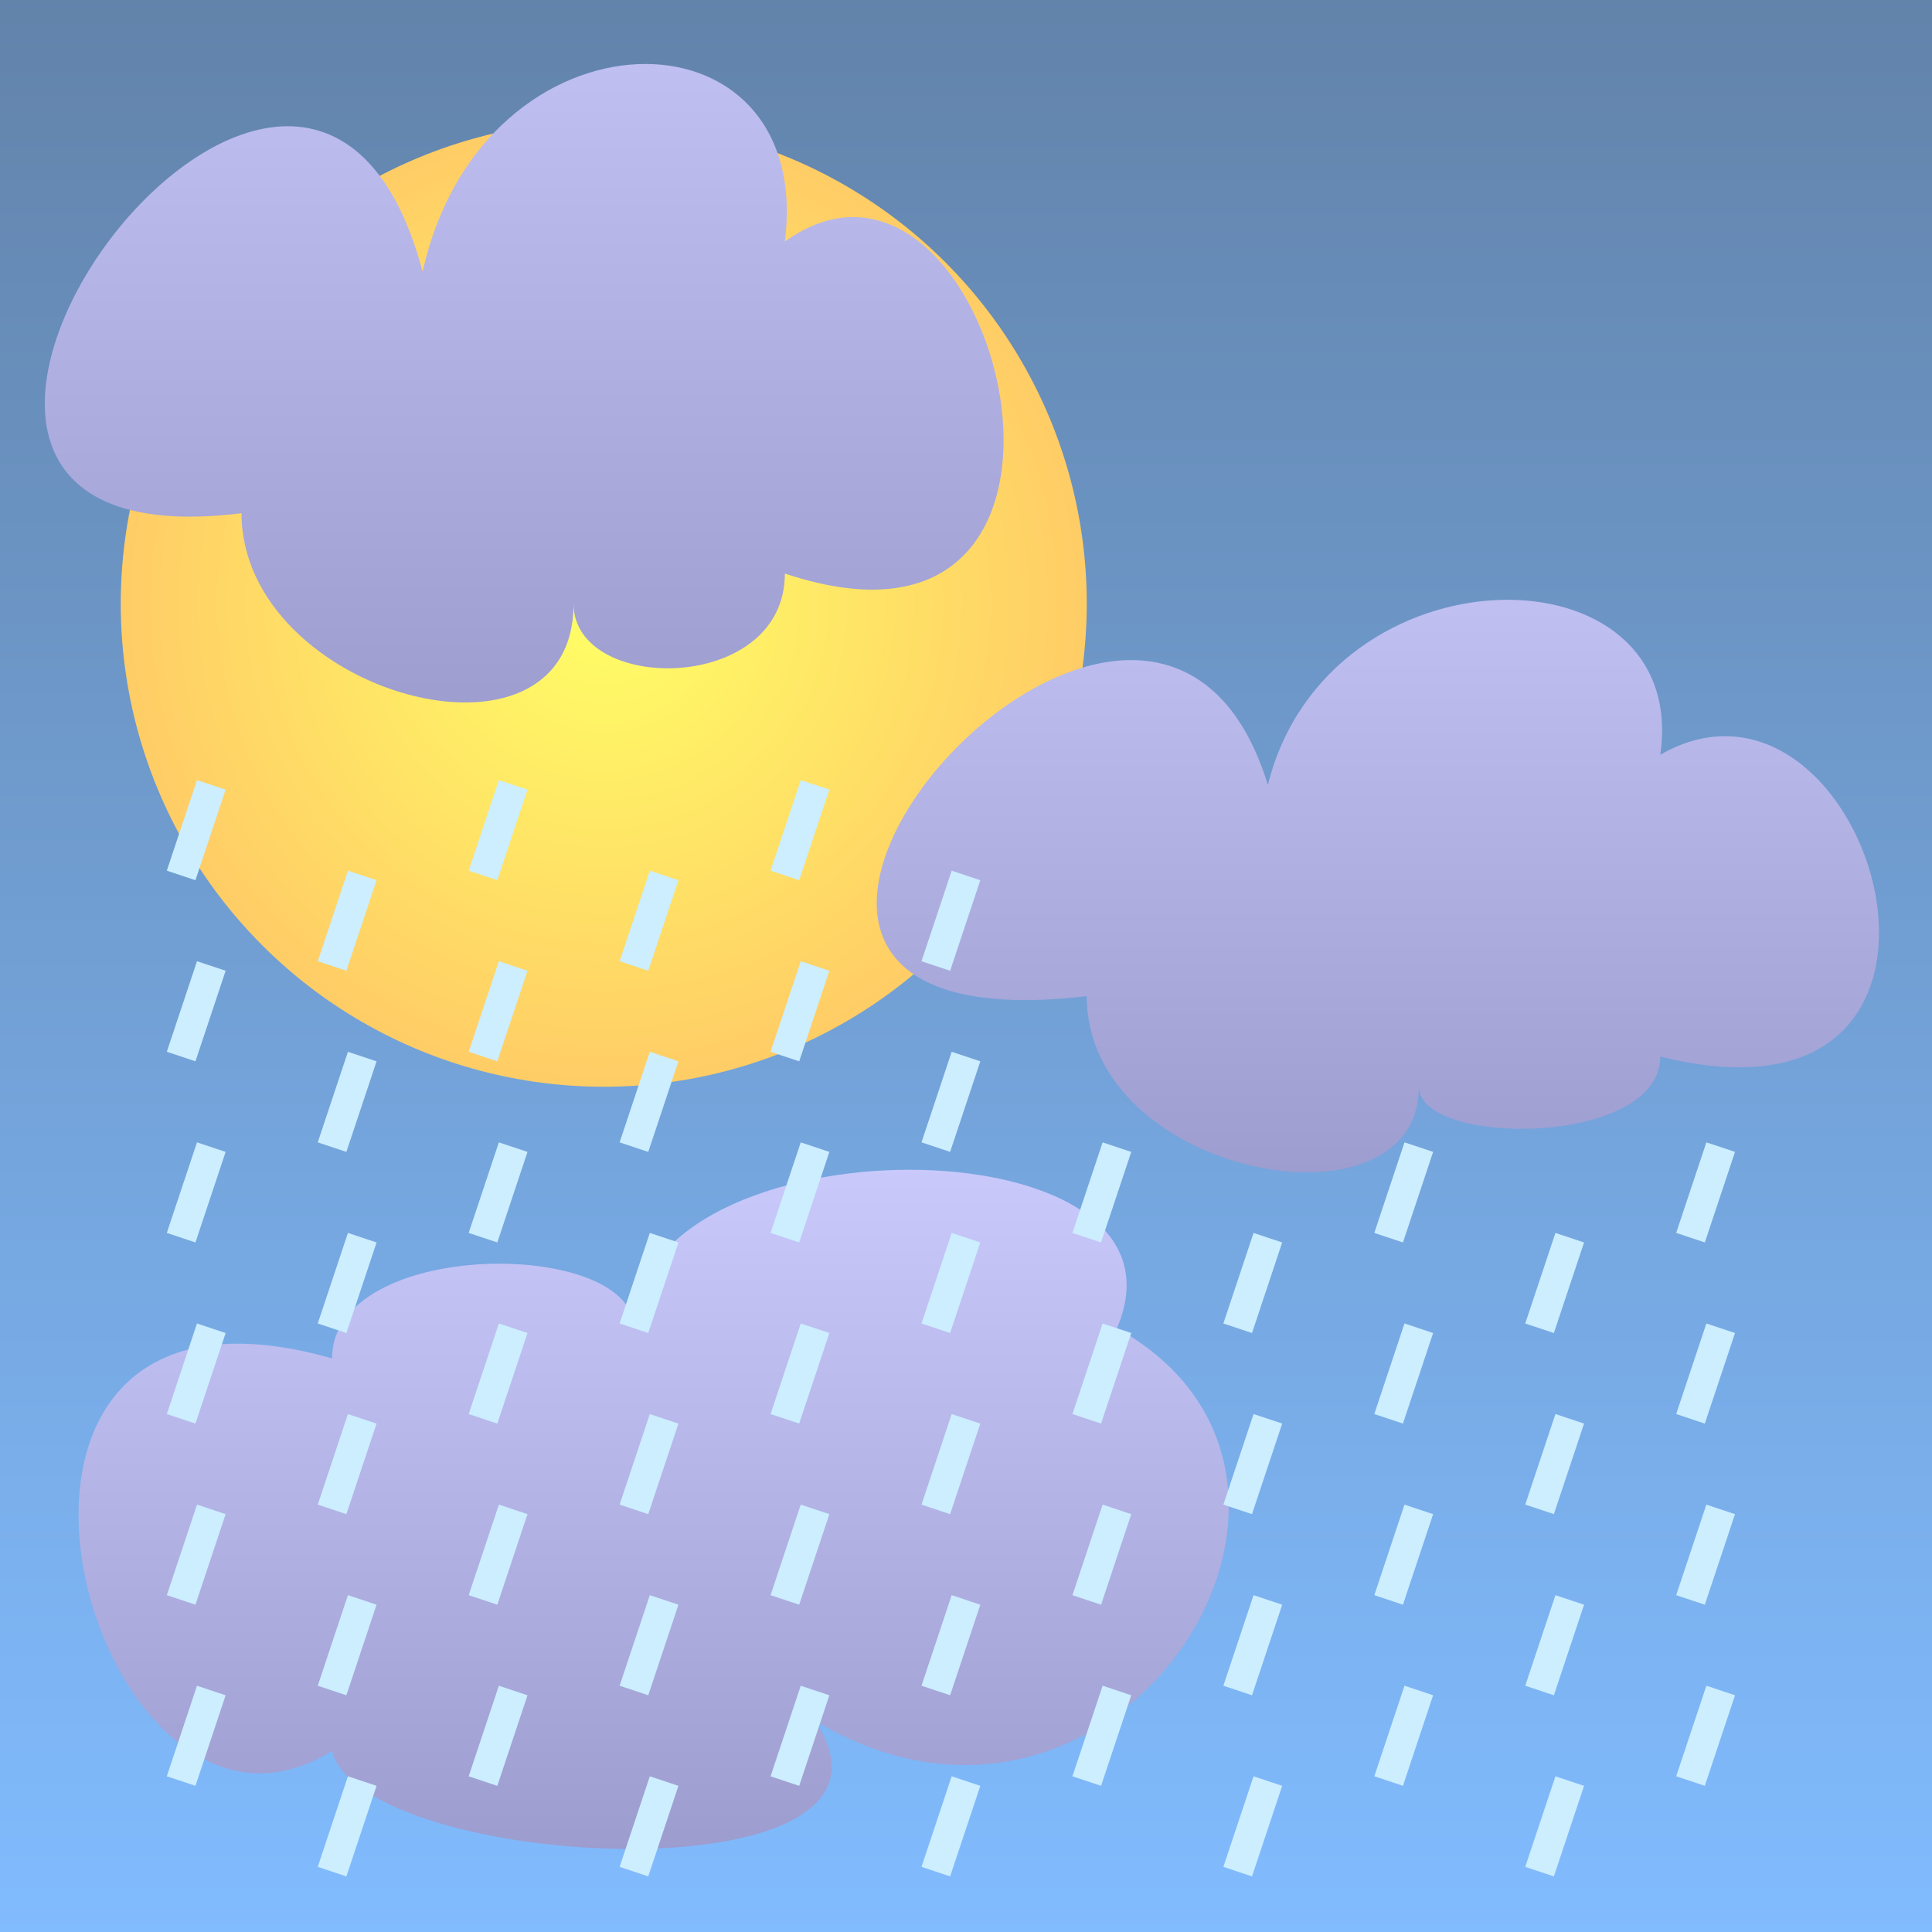 <?xml version="1.0" encoding="UTF-8" standalone="no"?>
<!DOCTYPE svg PUBLIC "-//W3C//DTD SVG 1.1//EN"
  "http://www.w3.org/Graphics/SVG/1.1/DTD/svg11.dtd">
<svg width="64px" height="64px" version="1.1"
  xmlns="http://www.w3.org/2000/svg">
<rect width="100%" height="100%" fill="#333333" stroke="none"/>
<!--
 Copyright © 2006-2012 Tobias Quathamer <t.quathamer@gmx.net>

 This file is part of the Drupal Weather module.

 Weather is free software; you can redistribute it and/or modify
 it under the terms of the GNU General Public License as published by
 the Free Software Foundation; either version 2 of the License, or
 (at your option) any later version.

 Weather is distributed in the hope that it will be useful,
 but WITHOUT ANY WARRANTY; without even the implied warranty of
 MERCHANTABILITY or FITNESS FOR A PARTICULAR PURPOSE.  See the
 GNU General Public License for more details.

 You should have received a copy of the GNU General Public License
 along with Weather; if not, write to the Free Software
 Foundation, Inc., 51 Franklin St, Fifth Floor, Boston, MA  02110-1301  USA
-->

  <!-- blue sky background -->	
  <linearGradient id="sky" x2="0" y2="100%">
    <stop offset="0" stop-color="#6283aa" />
    <stop offset="1" stop-color="#81bcff" />
  </linearGradient>
  <rect x="0" y="0" width="100%" height="100%" fill="url(#sky)" />
  
  <!-- a slightly cold sun -->
  <radialGradient id="sun">
    <stop offset="0" stop-color="#ffff66" />
    <stop offset="1" stop-color="#ffcc66" />
  </radialGradient>
  <circle cx="20" cy="20" r="16" fill="url(#sun)" />

  <!-- clouds colors -->
  <linearGradient id="cloud" x2="0" y2="100%">
    <stop offset="0" stop-color="#ccccff" />
    <stop offset="1" stop-color="#9999cc" />
  </linearGradient>
  
  <!-- broken clouds -->
  <path
    d="M 36,33 C 36,39 47,41 47,36 C 47,38 55,38 55,35 C 67,38 62,21 55,25 C 56,18 44,18 42,26 C 38,13 19,35 36,33"
    fill="url(#cloud)" />
  <path
    d="M 37,44 C 40,37 21,37 21,44 C 21,41 11,41 11,45 C -3,41 3,63 11,58 C 12,62 31,63 27,57 C 37,63 46,49 37,44"
    fill="url(#cloud)" />
  <path
    d="M 8,17 C 8,23 19,26 19,20 C 19,23 26,23 26,19 C 38,23 33,3 26,8 C 27,0 16,0 14,9 C 10,-6 -8,19 8,17"
    fill="url(#cloud)" />

  <!-- light rain -->
  <g
    stroke="#cceeff"
    stroke-width="1">
    <line x1="7" y1="26" x2="6" y2="29" />
    <line x1="7" y1="26" x2="6" y2="29" transform="translate(10,0)" />
    <line x1="7" y1="26" x2="6" y2="29" transform="translate(20,0)" />
    <line x1="7" y1="26" x2="6" y2="29" transform="translate(5,3)" />
    <line x1="7" y1="26" x2="6" y2="29" transform="translate(15,3)" />
    <line x1="7" y1="26" x2="6" y2="29" transform="translate(25,3)" />
    <line x1="7" y1="26" x2="6" y2="29" transform="translate(0,6)" />
    <line x1="7" y1="26" x2="6" y2="29" transform="translate(10,6)" />
    <line x1="7" y1="26" x2="6" y2="29" transform="translate(20,6)" />
    <line x1="7" y1="26" x2="6" y2="29" transform="translate(5,9)" />
    <line x1="7" y1="26" x2="6" y2="29" transform="translate(15,9)" />
    <line x1="7" y1="26" x2="6" y2="29" transform="translate(25,9)" />
    <line x1="7" y1="26" x2="6" y2="29" transform="translate(0,12)" />
    <line x1="7" y1="26" x2="6" y2="29" transform="translate(10,12)" />
    <line x1="7" y1="26" x2="6" y2="29" transform="translate(20,12)" />
    <line x1="7" y1="26" x2="6" y2="29" transform="translate(30,12)" />
    <line x1="7" y1="26" x2="6" y2="29" transform="translate(40,12)" />
    <line x1="7" y1="26" x2="6" y2="29" transform="translate(50,12)" />
    <line x1="7" y1="26" x2="6" y2="29" transform="translate(5,15)" />
    <line x1="7" y1="26" x2="6" y2="29" transform="translate(15,15)" />
    <line x1="7" y1="26" x2="6" y2="29" transform="translate(25,15)" />
    <line x1="7" y1="26" x2="6" y2="29" transform="translate(35,15)" />
    <line x1="7" y1="26" x2="6" y2="29" transform="translate(45,15)" />
    <line x1="7" y1="26" x2="6" y2="29" transform="translate(0,18)" />
    <line x1="7" y1="26" x2="6" y2="29" transform="translate(10,18)" />
    <line x1="7" y1="26" x2="6" y2="29" transform="translate(20,18)" />
    <line x1="7" y1="26" x2="6" y2="29" transform="translate(30,18)" />
    <line x1="7" y1="26" x2="6" y2="29" transform="translate(40,18)" />
    <line x1="7" y1="26" x2="6" y2="29" transform="translate(50,18)" />
    <line x1="7" y1="26" x2="6" y2="29" transform="translate(5,21)" />
    <line x1="7" y1="26" x2="6" y2="29" transform="translate(15,21)" />
    <line x1="7" y1="26" x2="6" y2="29" transform="translate(25,21)" />
    <line x1="7" y1="26" x2="6" y2="29" transform="translate(35,21)" />
    <line x1="7" y1="26" x2="6" y2="29" transform="translate(45,21)" />
    <line x1="7" y1="26" x2="6" y2="29" transform="translate(0,24)" />
    <line x1="7" y1="26" x2="6" y2="29" transform="translate(10,24)" />
    <line x1="7" y1="26" x2="6" y2="29" transform="translate(20,24)" />
    <line x1="7" y1="26" x2="6" y2="29" transform="translate(30,24)" />
    <line x1="7" y1="26" x2="6" y2="29" transform="translate(40,24)" />
    <line x1="7" y1="26" x2="6" y2="29" transform="translate(50,24)" />
    <line x1="7" y1="26" x2="6" y2="29" transform="translate(5,27)" />
    <line x1="7" y1="26" x2="6" y2="29" transform="translate(15,27)" />
    <line x1="7" y1="26" x2="6" y2="29" transform="translate(25,27)" />
    <line x1="7" y1="26" x2="6" y2="29" transform="translate(35,27)" />
    <line x1="7" y1="26" x2="6" y2="29" transform="translate(45,27)" />
    <line x1="7" y1="26" x2="6" y2="29" transform="translate(0,30)" />
    <line x1="7" y1="26" x2="6" y2="29" transform="translate(10,30)" />
    <line x1="7" y1="26" x2="6" y2="29" transform="translate(20,30)" />
    <line x1="7" y1="26" x2="6" y2="29" transform="translate(30,30)" />
    <line x1="7" y1="26" x2="6" y2="29" transform="translate(40,30)" />
    <line x1="7" y1="26" x2="6" y2="29" transform="translate(50,30)" />
    <line x1="7" y1="26" x2="6" y2="29" transform="translate(5,33)" />
    <line x1="7" y1="26" x2="6" y2="29" transform="translate(15,33)" />
    <line x1="7" y1="26" x2="6" y2="29" transform="translate(25,33)" />
    <line x1="7" y1="26" x2="6" y2="29" transform="translate(35,33)" />
    <line x1="7" y1="26" x2="6" y2="29" transform="translate(45,33)" />
  </g>
</svg>
